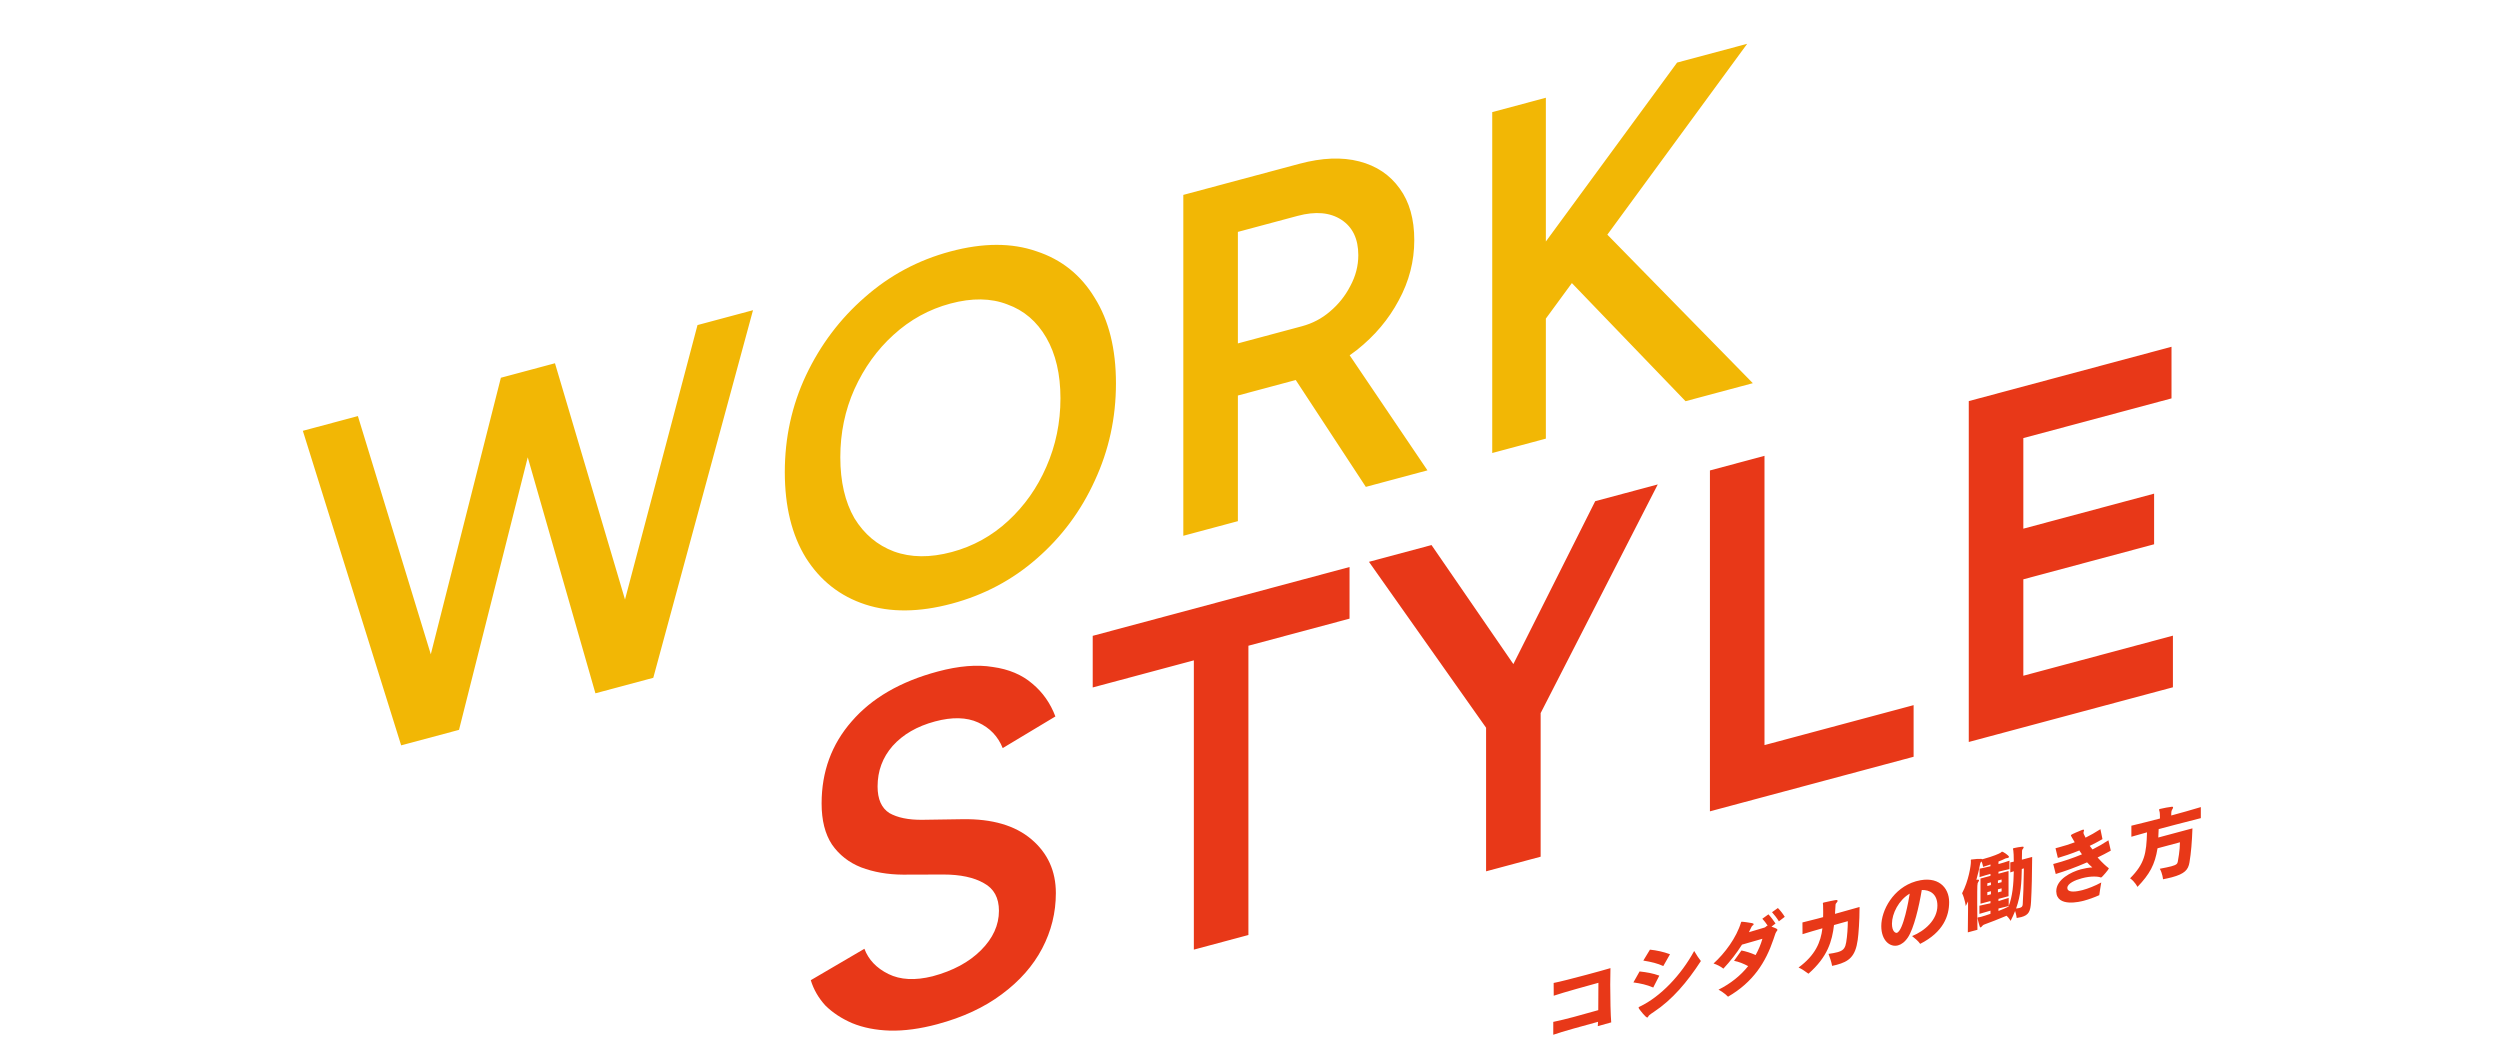 <svg width="360" height="153" viewBox="0 0 360 153" fill="none" xmlns="http://www.w3.org/2000/svg">
<mask id="mask0_154_2077" style="mask-type:alpha" maskUnits="userSpaceOnUse" x="0" y="0" width="360" height="153">
<rect width="360" height="153" fill="#D9D9D9"/>
</mask>
<g mask="url(#mask0_154_2077)">
<path d="M86.486 99.636L100.44 46.81L108.433 44.668L94.073 97.603L86.486 99.636ZM57.766 107.331L43.61 62.037L51.535 59.914L65.421 105.281L57.766 107.331ZM58.782 107.059L72.126 54.396L79.374 52.454L66.098 105.099L58.782 107.059ZM85.741 99.836L72.668 54.251L79.916 52.309L93.395 97.785L85.741 99.836ZM137.058 86.927C132.362 88.185 128.207 88.223 124.595 87.041C120.982 85.858 118.137 83.628 116.06 80.351C114.028 77.062 113.012 72.94 113.012 67.985C113.012 63.029 114.028 58.386 116.06 54.054C118.137 49.664 120.96 45.916 124.527 42.81C128.095 39.657 132.204 37.457 136.855 36.211C141.551 34.952 145.683 34.944 149.251 36.185C152.863 37.368 155.663 39.609 157.65 42.911C159.682 46.153 160.698 50.252 160.698 55.207C160.698 60.163 159.682 64.829 157.65 69.207C155.663 73.573 152.886 77.309 149.318 80.416C145.796 83.51 141.709 85.68 137.058 86.927ZM137.058 79.493C140.129 78.671 142.838 77.173 145.186 75.001C147.535 72.829 149.364 70.236 150.673 67.22C152.028 64.146 152.705 60.855 152.705 57.349C152.705 53.889 152.028 50.985 150.673 48.637C149.318 46.288 147.444 44.687 145.051 43.832C142.703 42.919 139.971 42.879 136.855 43.714C133.784 44.537 131.052 46.04 128.659 48.224C126.311 50.349 124.437 52.955 123.037 56.042C121.682 59.07 121.005 62.337 121.005 65.843C121.005 69.349 121.682 72.277 123.037 74.625C124.437 76.915 126.333 78.51 128.727 79.412C131.165 80.301 133.942 80.328 137.058 79.493ZM170.398 77.152V28.064L187.129 23.581C190.38 22.71 193.247 22.596 195.731 23.24C198.215 23.883 200.156 25.186 201.556 27.149C202.956 29.064 203.656 31.542 203.656 34.58C203.656 37.619 202.911 40.507 201.421 43.244C199.976 45.968 197.966 48.353 195.392 50.399C192.818 52.398 189.906 53.833 186.654 54.704L178.255 56.954V75.047L170.398 77.152ZM196.679 70.11L185.571 53.171L191.667 47.19L205.553 67.732L196.679 70.11ZM178.255 49.451L187.467 46.983C189.003 46.571 190.357 45.858 191.531 44.842C192.751 43.814 193.721 42.595 194.444 41.186C195.212 39.765 195.596 38.283 195.596 36.74C195.596 34.403 194.783 32.704 193.157 31.643C191.531 30.583 189.432 30.398 186.858 31.087L178.255 33.392V49.451ZM219.758 49.761L218.2 40.781L241.501 9.012L251.594 6.308L219.758 49.761ZM214.881 65.233V16.145L222.603 14.076V63.164L214.881 65.233ZM242.72 57.773L223.619 37.927L229.173 31.46L252.407 55.178L242.72 57.773Z" fill="#F2B705"/>
<path d="M134.974 147.485C132.491 148.151 130.21 148.458 128.133 148.407C126.101 148.343 124.295 147.986 122.714 147.334C121.179 146.67 119.892 145.823 118.853 144.792C117.86 143.703 117.16 142.488 116.753 141.147L124.475 136.624C125.062 138.196 126.214 139.407 127.93 140.256C129.646 141.106 131.768 141.215 134.297 140.584C137.232 139.798 139.558 138.543 141.274 136.821C142.99 135.099 143.848 133.21 143.848 131.153C143.848 129.283 143.125 127.957 141.68 127.175C140.235 126.347 138.293 125.932 135.855 125.931L130.03 125.949C127.817 125.934 125.807 125.585 124.001 124.9C122.24 124.203 120.84 123.106 119.802 121.607C118.808 120.097 118.311 118.126 118.311 115.695C118.311 111.114 119.756 107.174 122.646 103.875C125.536 100.529 129.668 98.136 135.042 96.697C138.068 95.886 140.709 95.669 142.967 96.046C145.27 96.364 147.167 97.164 148.657 98.448C150.147 99.685 151.253 101.259 151.976 103.169L144.39 107.726C143.712 106.037 142.538 104.809 140.867 104.041C139.196 103.274 137.119 103.223 134.636 103.888C132.062 104.578 130.03 105.753 128.539 107.415C127.094 109.064 126.372 111.011 126.372 113.255C126.372 115.078 126.936 116.353 128.065 117.079C129.239 117.746 130.82 118.071 132.807 118.052L138.632 117.964C142.877 117.902 146.173 118.865 148.521 120.854C150.87 122.843 152.044 125.427 152.044 128.606C152.044 131.411 151.389 134.064 150.079 136.566C148.77 139.067 146.828 141.27 144.254 143.175C141.725 145.068 138.632 146.505 134.974 147.485ZM171.914 136.746V95.091L157.351 98.994V91.56L194.334 81.651V89.084L179.771 92.986V134.64L171.914 136.746ZM221.65 103.083L214.402 102.641L229.71 72.172L238.719 69.758L221.65 103.083ZM213.996 125.47V101.908L221.853 99.802V123.365L213.996 125.47ZM214.199 105.079L197.13 80.902L206.138 78.488L221.447 100.753L214.199 105.079ZM246.23 116.833V67.745L254.087 65.64V107.294L275.559 101.541V108.974L246.23 116.833ZM283.503 106.845V57.758L312.697 49.935V57.369L291.36 63.086V76.129L310.191 71.084V78.376L291.36 83.422V97.307L312.9 91.535V98.969L283.503 106.845Z" fill="#E83818"/>
<path d="M232.015 147.223L230.083 147.764C230.094 147.579 230.105 147.372 230.116 147.141C227.931 147.738 224.955 148.547 223.671 149.005V147.152C224.582 146.965 225.614 146.711 226.635 146.437C227.898 146.099 229.15 145.741 230.149 145.462C230.171 144.046 230.171 142.546 230.171 141.523C228.897 141.875 225.131 142.907 223.737 143.383L223.726 141.545C224.56 141.389 226.548 140.879 228.392 140.385C229.896 139.982 231.291 139.597 231.906 139.41C231.884 140.029 231.873 140.874 231.873 141.783C231.873 143.818 231.928 146.179 232.015 147.223ZM240.481 137.408L239.514 139.11C238.702 138.737 237.824 138.517 236.638 138.324L237.593 136.749C238.57 136.851 239.481 137.05 240.481 137.408ZM238.943 140.491L238.065 142.204C237.099 141.792 236.286 141.623 235.21 141.468L236.1 139.889C237.176 140.01 237.977 140.147 238.943 140.491ZM244.927 138.387C242.973 141.4 240.81 143.958 238.153 145.715C238.142 145.718 237.439 146.179 237.384 146.308C237.34 146.422 237.297 146.502 237.231 146.519C237 146.581 236.166 145.452 236.045 145.291C235.99 145.192 235.957 145.133 235.957 145.087C235.957 145.065 235.968 145.039 235.99 145.022C236.023 145.002 236.067 144.978 236.122 144.952C239.108 143.538 242.084 140.399 243.961 136.941C244.367 137.639 244.598 137.953 244.927 138.387ZM257.004 132.025L256.159 132.672C255.907 132.251 255.511 131.732 255.171 131.357L256.016 130.755C256.357 131.096 256.741 131.584 257.004 132.025ZM255.676 132.984L255.094 133.435C255.775 133.685 255.95 133.763 255.95 133.899C255.95 133.956 255.95 133.967 255.775 134.196C255.709 134.282 255.654 134.433 255.555 134.732C255.522 134.855 255.445 135.08 255.379 135.257C254.249 138.595 252.448 141.43 248.836 143.524C248.364 143.025 247.65 142.602 247.463 142.516C249.22 141.636 250.647 140.481 251.734 139.121C251.054 138.758 250.428 138.505 249.703 138.358L250.768 136.868C251.405 136.993 252.108 137.213 252.81 137.525C253.228 136.777 253.557 135.995 253.787 135.183C253.008 135.404 251.943 135.712 250.845 136.029C250.076 137.258 249.165 138.411 248.166 139.486C247.76 139.163 247.288 138.926 246.75 138.74C248.364 137.296 250.065 134.998 250.713 132.813C250.735 132.762 250.757 132.733 250.779 132.727C250.779 132.727 251.13 132.724 252.305 132.932C252.459 132.959 252.525 133.021 252.525 133.089C252.525 133.157 252.448 133.235 252.316 133.327C252.272 133.35 252.261 133.376 252.02 133.872C251.965 134.001 251.899 134.121 251.844 134.238C252.591 134.015 253.425 133.769 254.106 133.563C254.26 133.511 254.358 133.337 254.501 133.298L254.545 133.287C254.314 132.939 254.04 132.581 253.776 132.299L254.655 131.666C254.995 132.018 255.39 132.56 255.676 132.984ZM267.775 130.605V130.787C267.775 132.515 267.633 134.508 267.512 135.336C267.183 137.755 266.249 138.46 264.46 138.939C264.262 138.992 264.053 139.037 263.823 139.087C263.735 138.531 263.471 137.806 263.307 137.361C263.823 137.291 264.284 137.202 264.613 137.113C264.701 137.09 264.767 137.061 264.833 137.043C265.525 136.812 265.733 136.404 265.854 135.678C266.008 134.773 266.085 133.559 266.085 132.65C265.634 132.771 264.921 132.973 264.097 133.205C263.823 135.507 263.197 137.777 260.419 140.215C259.716 139.699 259.475 139.547 258.992 139.324C261.407 137.552 262.187 135.683 262.428 133.675C261.396 133.963 260.364 134.274 259.563 134.522L259.552 132.832C260.134 132.699 260.891 132.507 261.704 132.289L262.527 132.069C262.538 131.827 262.538 131.588 262.538 131.349C262.538 131.111 262.538 130.861 262.527 130.625C262.527 130.409 262.527 130.238 262.494 130.111C262.494 130.009 262.538 129.985 262.626 129.962C262.67 129.95 262.736 129.944 262.813 129.923C263.12 129.841 264.075 129.653 264.306 129.614C264.536 129.575 264.613 129.634 264.613 129.725C264.613 129.816 264.515 129.956 264.416 130.051C264.306 130.148 264.306 130.353 264.306 130.489C264.284 130.87 264.262 131.24 264.24 131.598C265.854 131.154 267.303 130.732 267.775 130.605ZM280.676 129.899V129.922C280.676 131.877 279.853 134.224 276.504 135.917C276.263 135.538 275.758 135.128 275.34 134.796C277.152 134.061 278.986 132.478 278.986 130.409C278.986 128.716 277.888 128.123 276.735 128.159C276.329 130.621 275.593 133.694 274.747 134.978C274.297 135.655 273.792 136.007 273.309 136.136C272.189 136.436 270.905 135.473 270.905 133.359C270.905 131.063 272.639 127.859 275.856 126.917L276.021 126.873C279.041 126.064 280.676 127.762 280.676 129.899ZM274.989 128.752L275 128.681C273.419 129.605 272.442 131.56 272.442 133.015C272.442 134.152 272.958 134.377 273.144 134.327C274.078 134.077 274.879 129.486 274.989 128.752ZM289.252 129.295V130.466C288.823 130.558 288.252 130.7 287.78 130.826V131.179C288.285 130.987 288.768 130.778 289.219 130.555C289.811 129.111 289.954 127.277 289.987 125.461C289.811 125.519 289.647 125.575 289.482 125.63V124.187C289.647 124.154 289.801 124.124 289.987 124.074C289.987 123.335 289.954 122.696 289.921 122.5C289.899 122.359 289.866 122.288 289.866 122.231C289.866 122.197 289.888 122.157 289.976 122.133L290.009 122.125C290.349 122.045 290.833 121.961 291.239 121.92C291.36 121.91 291.404 121.944 291.404 122.012C291.404 122.081 291.371 122.146 291.305 122.221C291.184 122.355 291.173 122.415 291.173 122.586C291.162 122.702 291.173 123.177 291.151 123.796L292.633 123.399C292.622 125.732 292.567 128.134 292.469 129.866C292.392 131.228 292.15 131.77 291.063 132.061C290.866 132.114 290.657 132.147 290.404 132.192C290.404 132.192 290.36 131.738 290.174 131.185C289.998 131.63 289.79 132.107 289.526 132.609C289.526 132.609 289.306 132.179 288.944 131.867C287.813 132.341 286.583 132.829 285.782 133.112C285.65 133.159 285.551 133.208 285.453 133.326C285.354 133.443 285.288 133.529 285.222 133.546C285.167 133.561 285.123 133.527 285.079 133.414C285.057 133.352 284.772 132.371 284.772 132.189C284.772 132.144 284.794 132.115 284.849 132.101C284.893 132.089 284.948 132.086 285.024 132.076C285.057 132.067 285.145 132.055 285.277 132.02C285.573 131.941 286.056 131.788 286.627 131.59V131.135C286.078 131.282 285.529 131.441 285.035 131.596V130.425C285.222 130.386 285.672 130.277 286.627 130.067V129.748L285.189 130.134V126.508L286.627 126.122V125.838C286.1 125.979 285.573 126.143 285.057 126.304V125.088C285.321 125.029 285.573 124.984 285.837 124.925C286.1 124.866 286.364 124.795 286.627 124.736V124.486C286.265 124.605 285.903 124.737 285.562 124.828C285.562 124.828 285.518 124.464 285.343 124.045C285.2 124.175 285.167 124.263 285.145 124.371C285.024 125.029 284.849 125.803 284.596 126.701C284.64 126.689 284.98 126.598 284.98 126.768C284.98 126.837 284.926 126.931 284.86 127.017C284.728 127.222 284.717 127.271 284.717 129.953C284.717 131.215 284.728 132.724 284.75 133.889L283.366 134.26C283.388 133.333 283.399 132.114 283.399 130.932V129.795C283.301 130.026 283.191 130.249 283.07 130.474C283.07 130.474 282.927 129.399 282.543 128.626C283.498 126.813 283.806 124.628 283.806 124.128V124.048C283.795 123.983 283.795 123.937 283.795 123.892C283.795 123.824 283.817 123.784 283.883 123.766C283.904 123.76 283.937 123.763 283.981 123.762C284.442 123.684 284.904 123.674 285.31 123.679C285.365 123.699 285.42 123.707 285.453 123.732L285.705 123.664C286.891 123.347 287.956 122.913 288.132 122.764C288.197 122.701 288.23 122.658 288.274 122.646C288.439 122.602 289.295 123.214 289.295 123.384C289.295 123.452 289.219 123.518 289.131 123.542L289.098 123.551C289.021 123.56 288.944 123.569 288.867 123.59C288.834 123.599 288.79 123.61 288.757 123.631C288.494 123.769 288.154 123.918 287.78 124.063V124.427C288.329 124.28 288.845 124.119 289.361 123.935V125.151C288.845 125.267 288.318 125.385 287.78 125.529V125.814L289.23 125.425V129.051L287.78 129.44V129.758C288.318 129.602 288.779 129.456 289.252 129.295ZM288.23 127.034V126.648L287.703 126.789V127.175L288.23 127.034ZM286.693 127.446V127.06L286.177 127.198V127.584L286.693 127.446ZM288.23 128.364V127.921L287.703 128.062V128.505L288.23 128.364ZM286.693 128.776V128.333L286.177 128.471V128.914L286.693 128.776ZM291.436 125.05L291.14 125.129C291.096 127.107 291.019 128.867 290.317 130.829C290.525 130.807 290.701 130.771 290.833 130.736C291.14 130.654 291.25 130.522 291.272 130.232C291.349 129.006 291.404 127.343 291.425 125.735C291.425 125.507 291.436 125.266 291.436 125.05ZM302.493 126.35L302.471 126.344C302.175 126.219 301.164 126.103 299.792 126.471C298.793 126.739 297.706 127.223 297.695 127.863V127.886C297.695 128.42 298.496 128.501 299.594 128.24C299.693 128.214 299.792 128.199 299.891 128.172C300.681 127.961 301.68 127.568 302.581 127.077C302.471 127.777 302.361 128.318 302.295 128.904C301.549 129.24 300.769 129.517 300.066 129.705C299.594 129.832 296.169 130.704 296.103 128.38V128.324C296.103 126.63 298.266 125.55 299.638 125.182C300.165 125.041 300.802 124.927 301.296 124.909C301.055 124.701 300.769 124.436 300.539 124.18C298.881 124.908 297.3 125.468 296.026 125.855L295.664 124.417L295.894 124.356C297.19 124.008 298.507 123.564 299.803 123.024C299.485 122.586 299.452 122.516 299.43 122.465C298.222 122.959 297.146 123.304 296.333 123.544L295.993 122.147L296.465 122.02C297.168 121.832 297.936 121.603 298.76 121.292C298.595 120.995 298.43 120.698 298.255 120.415C298.233 120.376 298.211 120.336 298.211 120.302C298.211 120.211 298.321 120.125 299.781 119.529C299.825 119.517 299.869 119.494 299.913 119.482C300.033 119.45 300.088 119.469 300.099 119.535V119.557C300.099 119.637 300.055 119.751 300.033 119.814C300.023 119.851 300.023 119.885 300.023 119.907C300.023 119.987 300.044 120.049 300.077 120.131C300.154 120.281 300.242 120.451 300.319 120.624C301.011 120.279 301.724 119.883 302.46 119.402L302.756 120.834C302.131 121.195 301.516 121.519 300.923 121.803C301.055 121.973 301.186 122.142 301.318 122.322C302.109 121.929 302.877 121.484 303.613 121.003L303.953 122.492C303.338 122.838 302.691 123.171 302.054 123.478C302.789 124.315 303.338 124.771 303.602 124.973C303.646 124.995 303.668 125.023 303.668 125.069C303.668 125.171 302.723 126.311 302.57 126.352C302.548 126.358 302.515 126.355 302.493 126.35ZM313.912 121.29L310.684 122.155C310.31 124.517 309.542 125.893 307.796 127.714C307.796 127.714 307.412 126.941 306.731 126.476C308.839 124.365 309.081 122.891 309.169 119.855C308.367 120.081 307.697 120.272 306.918 120.492V118.901C307.609 118.727 308.29 118.567 308.96 118.399C309.641 118.228 310.332 118.043 311.035 117.866C311.035 117.4 311.024 116.994 310.969 116.849C310.925 116.725 310.903 116.651 310.903 116.606C310.903 116.549 310.936 116.517 311.035 116.491L311.09 116.476C311.54 116.367 312.32 116.215 312.726 116.174C312.869 116.158 312.924 116.201 312.924 116.269C312.924 116.337 312.891 116.403 312.847 116.483C312.66 116.76 312.66 116.93 312.66 117.431C314.087 117.048 315.504 116.646 316.92 116.221V117.812C314.922 118.302 310.848 119.394 310.848 119.394C310.837 119.817 310.815 120.221 310.793 120.602L315.712 119.284C315.646 121.2 315.515 122.827 315.284 124.184C315.108 125.243 314.603 125.833 312.748 126.33C312.386 126.427 311.946 126.522 311.474 126.615C311.474 126.615 311.408 125.791 311.013 125.101C311.76 124.958 312.287 124.851 312.66 124.751C313.451 124.539 313.549 124.365 313.604 124.066C313.637 123.909 313.912 122.449 313.912 121.29Z" fill="#E83818"/>
</g>
</svg>
